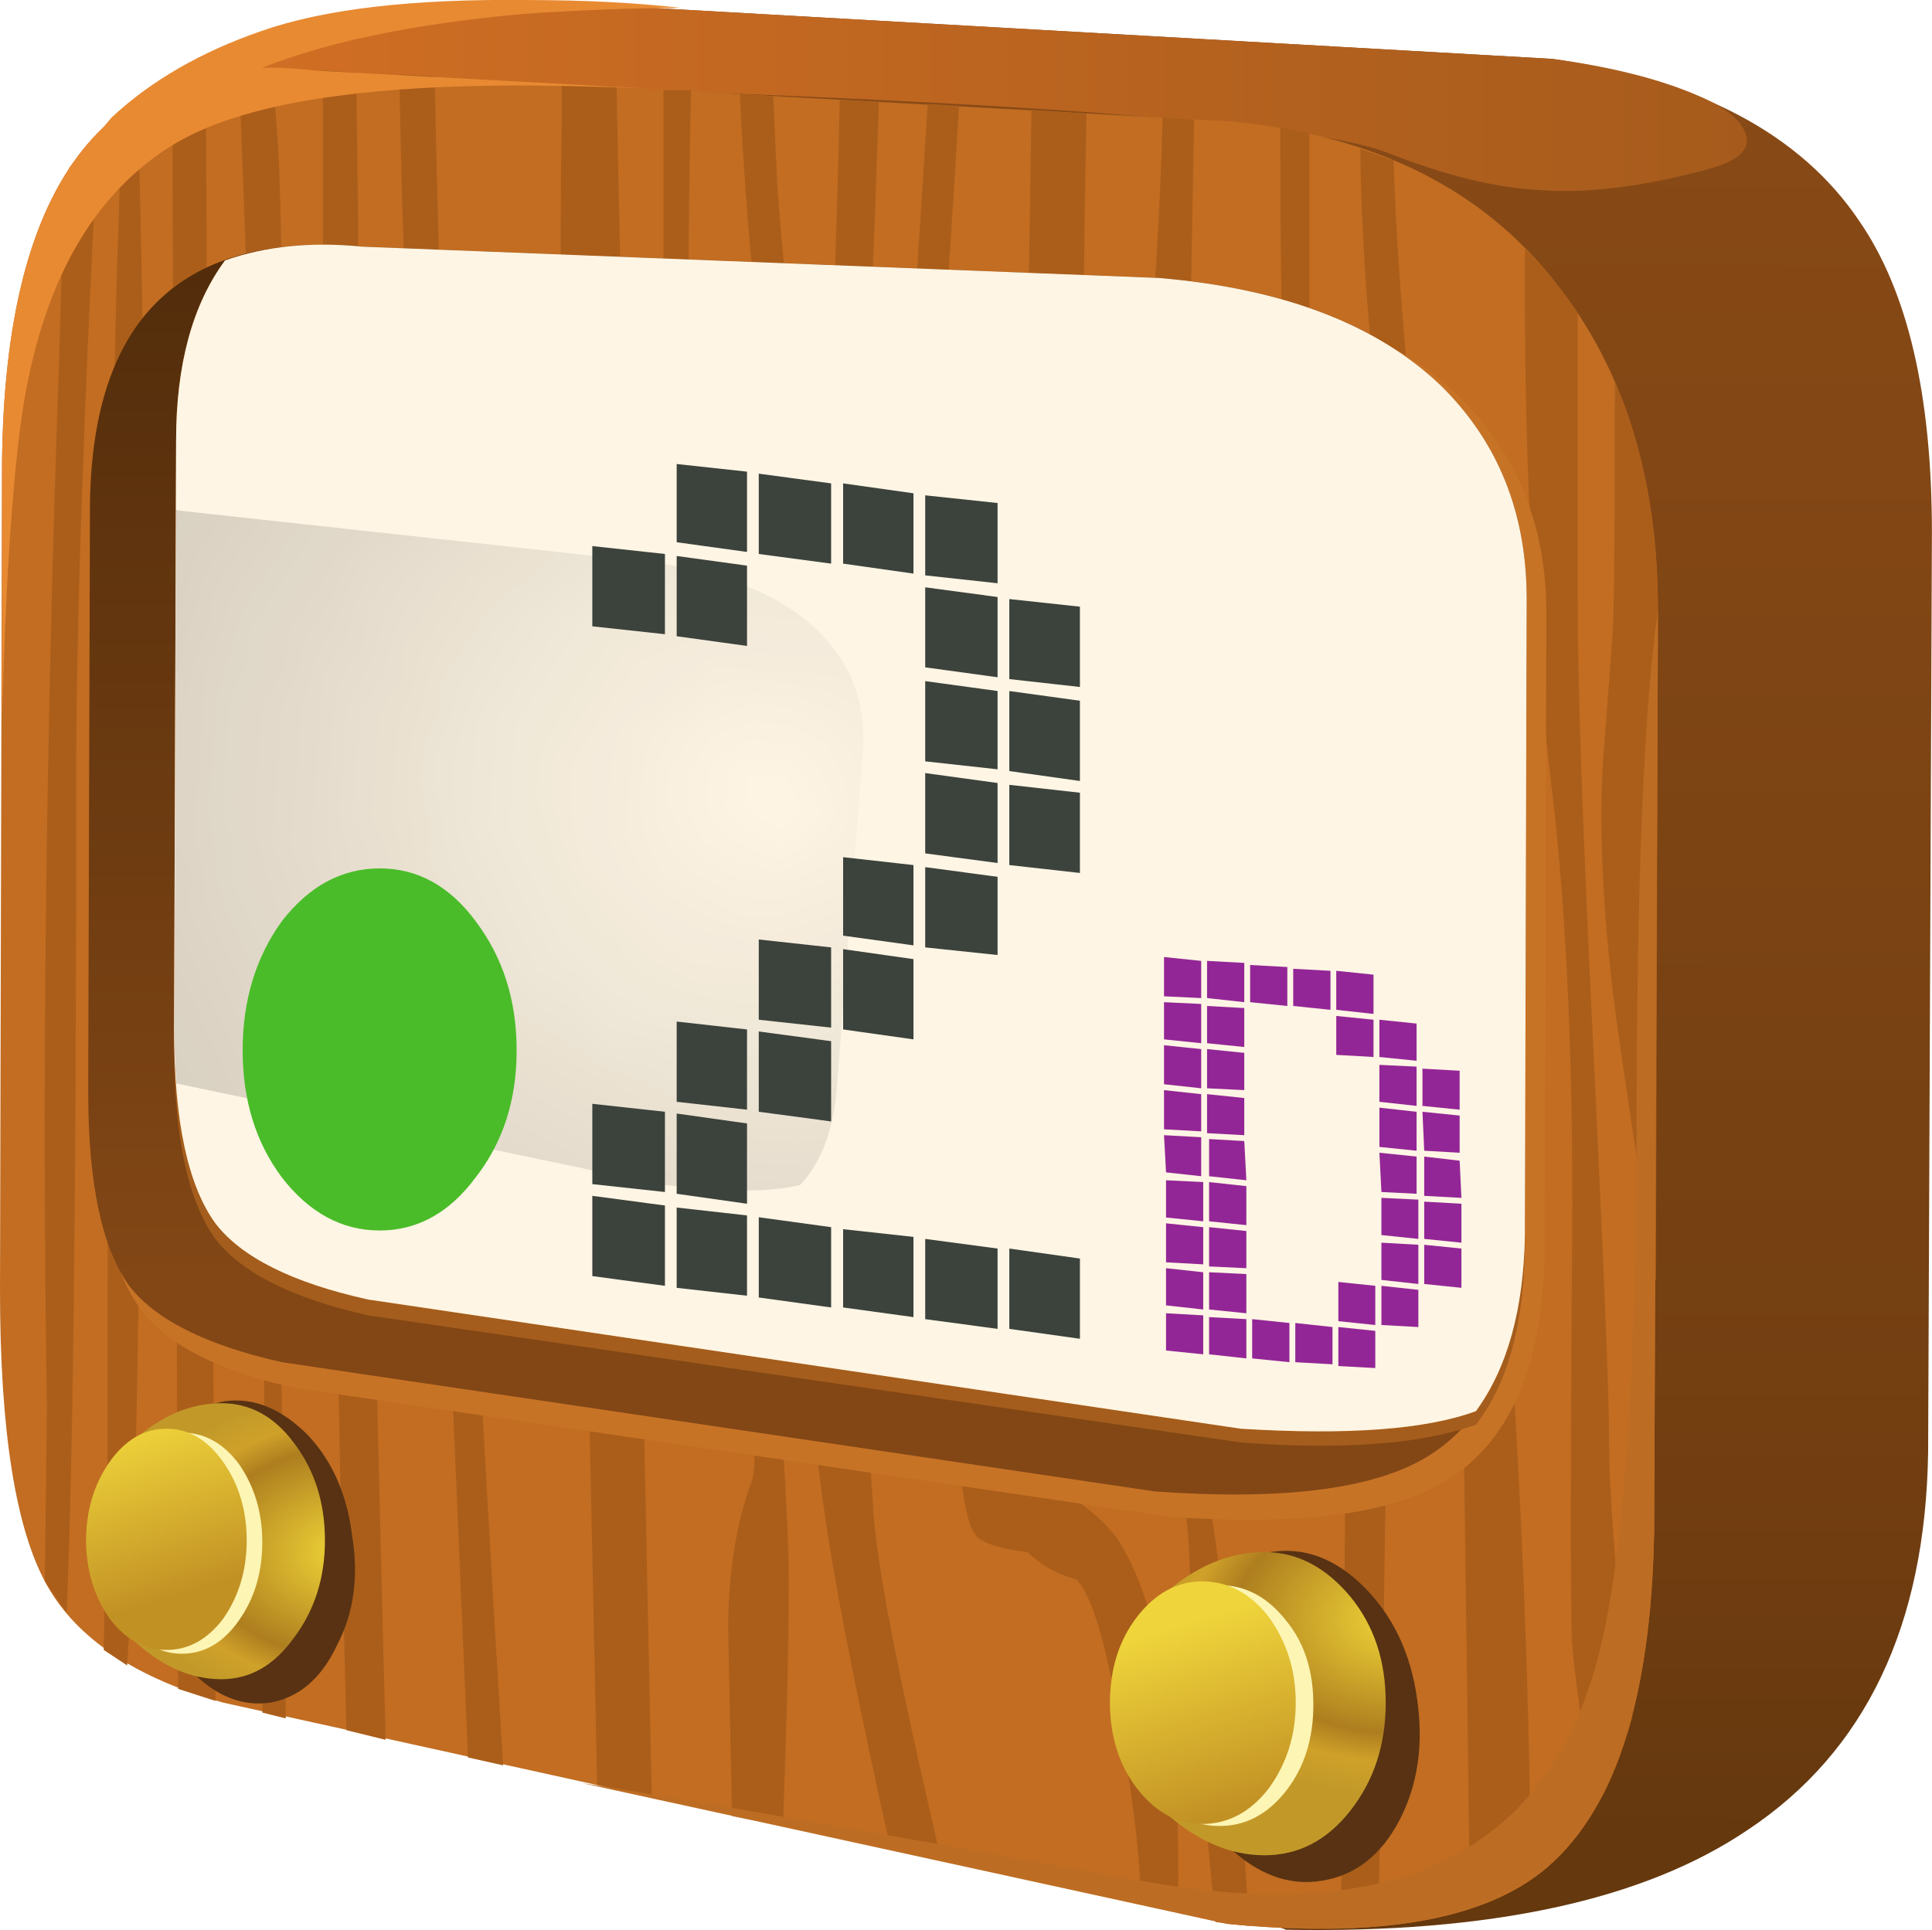 <?xml version="1.0" encoding="UTF-8"?>
<svg version="1.1" viewBox="0 0 37.013 36.983" xml:space="preserve" xmlns="http://www.w3.org/2000/svg">
  <defs>
    <linearGradient id="k" x1="493.38" x2="538.28" y1="-671.69" y2="-671.69" gradientTransform="matrix(1.3363e-5 -.6 -.6 6e-4 -387.84 324.63)" gradientUnits="userSpaceOnUse">
      <stop stop-color="#884a16" offset="0"/>
      <stop stop-color="#723e11" offset=".796"/>
      <stop stop-color="#65380e" offset="1"/>
    </linearGradient>
    <linearGradient id="h" x1="651.35" x2="691.02" y1="494.26" y2="494.26" gradientTransform="matrix(.6 0 0 -.6 -387.84 324.63)" gradientUnits="userSpaceOnUse">
      <stop stop-color="#d26f24" offset="0"/>
      <stop stop-color="#a65b1c" offset="1"/>
    </linearGradient>
    <clipPath id="r">
      <path d="m18.898 27.723c2.204-0.219 3.864-1.058 4.981-2.519 1.019-1.301 1.531-2.957 1.531-4.981l-0.058-14.098c-0.043-2.621-0.622-4.371-1.743-5.25-0.957-0.742-2.558-1-4.8-0.781l-15.387 3.391c-1.344 0.379-2.242 0.98-2.703 1.801-0.481 0.859-0.719 2.367-0.719 4.527l0.031 12.66c0.039 4.402 1.641 6.41 4.801 6.031l14.066-0.781z"/>
    </clipPath>
    <clipPath id="q">
      <path d="m753.47-343.21h63.65v61.885h-63.65v-61.885z"/>
    </clipPath>
    <linearGradient id="p" x1="760.86" x2="812.51" y1="-312.27" y2="-312.27" gradientUnits="userSpaceOnUse">
      <stop stop-color="#fff" stop-opacity="0" offset="0"/>
      <stop stop-color="#fff" stop-opacity=".349" offset="1"/>
    </linearGradient>
    <mask id="g">
      
        <g clip-path="url(#q)">
          <path d="m753.47-343.21h63.65v61.885h-63.65v-61.885z" fill="url(#p)"/>
        </g>
      
    </mask>
    <linearGradient id="o" x1="760.86" x2="812.51" y1="-312.27" y2="-312.27" gradientUnits="userSpaceOnUse">
      <stop stop-color="#130c0e" offset="0"/>
      <stop stop-color="#130c0e" offset="1"/>
    </linearGradient>
    <linearGradient id="n" x1="-525.22" x2="-498.42" y1="667.04" y2="667.04" gradientTransform="matrix(2.2388e-5 .6 .6 6e-4 -387.84 324.63)" gradientUnits="userSpaceOnUse">
      <stop stop-color="#834715" offset="0"/>
      <stop stop-color="#512c0b" offset="1"/>
    </linearGradient>
    <clipPath id="v">
      <path d="m17.758 25.333c1.902-0.157 3.344-0.708 4.32-1.649 0.883-0.859 1.32-1.949 1.32-3.269l-0.027-9.75c-0.023-1.141-0.273-2.043-0.75-2.7-0.762-0.281-1.961-0.371-3.601-0.273l-13.379 1.984c-1.161 0.258-1.942 0.649-2.34 1.168-0.422 0.582-0.629 1.571-0.629 2.973l0.027 9.027c0 1.16 0.25 2.078 0.75 2.758 0.621 0.223 1.321 0.293 2.102 0.211l12.207-0.48z"/>
    </clipPath>
    <clipPath id="u">
      <path d="m3.695-0.534h38.894v38.189h-38.894v-38.189z"/>
    </clipPath>
    <radialGradient id="d" cx="21.147" cy="18.895" r="25.958" gradientUnits="userSpaceOnUse">
      <stop stop-color="#fff" stop-opacity="0" offset="0"/>
      <stop stop-color="#fff" stop-opacity=".22" offset=".914"/>
      <stop stop-color="#fff" stop-opacity=".329" offset="1"/>
    </radialGradient>
    <mask id="f">
      
        <g clip-path="url(#u)">
          <path d="m3.695-0.534h38.894v38.189h-38.894v-38.189z" fill="url(#d)"/>
        </g>
      
    </mask>
    <radialGradient id="c" cx="21.147" cy="18.895" r="25.958" gradientUnits="userSpaceOnUse">
      <stop stop-color="#130c0e" offset="0"/>
      <stop stop-color="#130c0e" offset="1"/>
    </radialGradient>
    <clipPath id="t">
      <path d="m2.668 13.743h20.703v-3.09c-0.023-1.141-0.273-2.039-0.75-2.699-0.762-0.282-1.961-0.371-3.601-0.27l-13.379 1.981c-1.161 0.257-1.942 0.648-2.34 1.168-0.422 0.562-0.633 1.531-0.633 2.91z"/>
    </clipPath>
    <clipPath id="s">
      <path d="m-450.7 704.51h15.78v37.759h-15.78v-37.759z"/>
    </clipPath>
    <linearGradient id="m" x1="-451.63" x2="-443.1" y1="723.27" y2="723.27" gradientUnits="userSpaceOnUse">
      <stop stop-color="#fff" stop-opacity=".239" offset="0"/>
      <stop stop-color="#fff" stop-opacity="0" offset="1"/>
    </linearGradient>
    <mask id="e">
      
        <g clip-path="url(#s)">
          <path d="m-450.7 704.51h15.78v37.759h-15.78v-37.759z" fill="url(#m)"/>
        </g>
      
    </mask>
    <linearGradient id="l" x1="-451.63" x2="-443.1" y1="723.27" y2="723.27" gradientUnits="userSpaceOnUse">
      <stop offset="0"/>
      <stop offset="1"/>
    </linearGradient>
    <radialGradient id="b" cx="-638.38" cy="-550.41" r="5.715" gradientTransform="matrix(-.6 -.018 .013 -.43 -370.51 -242.37)" gradientUnits="userSpaceOnUse">
      <stop stop-color="#f2d838" offset="0"/>
      <stop stop-color="#ae7e1f" offset=".655"/>
      <stop stop-color="#cfa129" offset=".816"/>
      <stop stop-color="#c29929" offset="1"/>
    </radialGradient>
    <linearGradient id="j" x1="696.74" x2="701.24" y1="-465.4" y2="-465.4" gradientTransform="matrix(.177 -.573 -.573 -.177 -387.84 324.63)" gradientUnits="userSpaceOnUse">
      <stop stop-color="#efd43b" offset="0"/>
      <stop stop-color="#c29124" offset="1"/>
    </linearGradient>
    <radialGradient id="a" cx="-664.5" cy="-554.81" r="6.59" gradientTransform="matrix(-.6 -.019 .013 -.409 -370 -234.76)" gradientUnits="userSpaceOnUse">
      <stop stop-color="#f2d838" offset="0"/>
      <stop stop-color="#ae7e1f" offset=".655"/>
      <stop stop-color="#cfa129" offset=".816"/>
      <stop stop-color="#c29929" offset="1"/>
    </radialGradient>
    <linearGradient id="i" x1="707.71" x2="712.66" y1="-490.3" y2="-490.3" gradientTransform="matrix(.176 -.574 -.574 -.176 -387.84 324.63)" gradientUnits="userSpaceOnUse">
      <stop stop-color="#efd43b" offset="0"/>
      <stop stop-color="#c29124" offset="1"/>
    </linearGradient>
  </defs>
  <g transform="matrix(1.25 0 0 -1.25 0 36.983)">
    
      
        
          
            <path d="m23.789 28.684c2.242-0.32 3.813-1.152 4.711-2.492 0.742-1.078 1.109-2.668 1.109-4.77l-0.058-14.097c-0.039-2.66-0.961-4.59-2.762-5.789-1.598-1.082-3.957-1.59-7.078-1.532l-12.09 4.68c-1.34 0.383-2.242 0.981-2.699 1.801-0.481 0.859-0.723 2.371-0.723 4.531l-3.39 13.887c-0.278 1.722 0.519 2.953 2.402 3.691 1.379 0.539 3.48 0.84 6.301 0.899l14.277-0.809z" fill="url(#k)" fill-rule="evenodd"/>
          
        
      
      
        
          
            <path d="m2.969 28.473c0.801 0.402 1.84 0.68 3.121 0.84 0.84 0.102 1.98 0.16 3.418 0.18l14.281-0.809c0.902-0.121 1.652-0.309 2.25-0.57 0.422-0.18 0.66-0.379 0.723-0.602 0.058-0.219-0.121-0.387-0.543-0.508-1.02-0.281-1.91-0.39-2.668-0.328-0.66 0.039-1.422 0.227-2.281 0.567-0.981 0.382-4.27 0.679-9.868 0.902-0.222 0-1.832 0.078-4.832 0.238-1.601 0.102-2.8 0.133-3.601 0.09z" fill="url(#h)" fill-rule="evenodd"/>
          
        
      
      <path d="m18.898 27.723c2.204-0.219 3.864-1.058 4.981-2.519 1.019-1.301 1.531-2.957 1.531-4.981l-0.058-14.098c-0.043-2.621-0.622-4.371-1.743-5.25-0.957-0.742-2.558-1-4.8-0.781l-15.387 3.391c-1.344 0.379-2.242 0.98-2.703 1.801-0.481 0.859-0.719 2.367-0.719 4.527l0.031 12.66c0.039 4.402 1.641 6.41 4.801 6.031l14.066-0.781z" fill="#c26d22" fill-rule="evenodd"/>
      <path d="m17.82 27.786 0.481-0.032-0.063-3.511c-0.117-3.098-0.179-5.45-0.179-7.051 0-0.078-8e-3 -1.367-0.028-3.867-0.019-1.5-0.011-2.61 0.028-3.332 0.043-0.641 0.14-1.418 0.3-2.34 0.2-1.141 0.34-2.11 0.422-2.91 0.141-1.321 0.258-2.879 0.36-4.68l-0.512 0.059c-0.258 2.64-0.391 4.382-0.391 5.222 0 1.039-0.179 1.969-0.539 2.789-0.379 0.821-0.57 1.489-0.57 2.012 0 0.137 0.031 0.566 0.09 1.289 0.058 0.719 0.09 2.539 0.09 5.457 0 2.301 0.07 4.262 0.211 5.883 0.16 1.922 0.261 3.59 0.3 5.012z" fill="#ab5e1a" fill-rule="evenodd"/>
      <path d="m11.34 28.145 0.512-0.031 0.058-1.321c0.121-1.8 0.36-3.449 0.719-4.949 0.101 1.5 0.18 3.571 0.242 6.211l0.598-0.031v-0.031c-0.141-4.278-0.289-6.977-0.449-8.098l-0.211-1.199c-0.2 0.519-0.411 1.308-0.629 2.367-0.442 2.102-0.719 4.461-0.84 7.082z" fill="#ab5e1a" fill-rule="evenodd"/>
      <path d="m8.609 27.696v0.597l0.84-0.031 0.539-26.219-0.836 0.18-0.183 8.672c-0.141 4.141-0.231 7.129-0.27 8.969-0.097 3.121-0.129 5.73-0.09 7.832z" fill="#ab5e1a" fill-rule="evenodd"/>
      <path d="m0.988 26.883c0.141 0.219 0.313 0.43 0.512 0.629-0.219-4.219-0.332-7.508-0.332-9.867 0-6.301-0.047-10.562-0.148-12.781l-0.332 0.48 0.031 2.699c-0.078 4.86-0.02 10.161 0.183 15.903l0.086 2.937z" fill="#ab5e1a" fill-rule="evenodd"/>
      <path d="m4.949 28.504 0.512-0.031 0.027-2.277c0-4.641 0.141-12.403 0.422-23.281l-0.601 0.148-0.09 3.633c-0.18 9.5-0.27 16.097-0.27 19.797v2.011z" fill="#ab5e1a" fill-rule="evenodd"/>
      <path d="m21.359 21.543c-0.32 2.04-0.488 3.961-0.511 5.762l0.511-0.18c0.063-2.16 0.36-5.171 0.903-9.031 0.297-2.019 0.558-4.5 0.777-7.441 0.262-3.481 0.402-6.758 0.422-9.84-0.219-0.18-0.531-0.34-0.93-0.48l-0.09 6.66c-0.043 3.382-0.16 6.07-0.359 8.07-0.301 2.223-0.543 4.383-0.723 6.48z" fill="#ab5e1a" fill-rule="evenodd"/>
      <path d="m1.859 27.844 0.243 0.18c0.058-1.66 0.089-3.27 0.089-4.828 0-9.5-0.062-15.551-0.183-18.153l-0.059-0.988-0.359 0.238 0.058 2.852c0 9.902 0.063 16.352 0.18 19.352l0.031 1.347z" fill="#ab5e1a" fill-rule="evenodd"/>
      <path d="m3.66 28.536h0.508c0.082-0.922 0.121-1.551 0.121-1.891 0.039-0.781 0.039-3.539 0-8.281-0.019-4.86-0.019-7.848 0-8.969 0.02-0.281 0.051-2.332 0.09-6.152l-0.359 0.09c0.039 2.98 0.039 5.652 0 8.011-0.122 8.34-0.211 13.289-0.27 14.852l-0.09 2.34z" fill="#ab5e1a" fill-rule="evenodd"/>
      <path d="m25.41 20.223-0.031-10.289c-0.359 2.301-0.578 3.781-0.66 4.441-0.16 1.36-0.211 2.551-0.149 3.571 0.02 0.238 0.071 0.898 0.149 1.98 0.019 0.297 0.031 1.567 0.031 3.809 0.441-1.02 0.66-2.192 0.66-3.512z" fill="#ab5e1a" fill-rule="evenodd"/>
      <path d="m6.121 28.446 0.539-0.031c0.059-2.801 0.192-7.09 0.391-12.872 0.058-2.398 0.277-6.738 0.66-13.019l-0.539 0.121-0.211 4.949c-0.52 10.918-0.801 17.871-0.84 20.852z" fill="#ab5e1a" fill-rule="evenodd"/>
      <path d="m2.73 3.696-0.089 24.597 0.511 0.153 0.149-24.934-0.571 0.184z" fill="#ab5e1a" fill-rule="evenodd"/>
      <path d="m23.762 17.676c-0.262 2.219-0.391 4.707-0.391 7.469v0.629c0.301-0.301 0.57-0.629 0.809-0.988v-4.442c0-1.32 0.082-3.609 0.242-6.871 0.156-3.277 0.238-5.238 0.238-5.879 0-1 0.121-2.441 0.36-4.32-0.161-0.578-0.348-1.051-0.571-1.41-0.199 1.199-0.32 2.058-0.359 2.582-0.02 0.719-0.02 2.57 0 5.551 0.039 3.039-0.07 5.597-0.328 7.679z" fill="#ab5e1a" fill-rule="evenodd"/>
      <path d="m10.168 28.204h0.422c-0.082-4.039-0.039-6.711 0.121-8.008 0.039-0.281 0.238-1.563 0.598-3.84 0.242-1.461 0.382-2.781 0.421-3.961 0.04-1 0.11-2.34 0.208-4.02 0.101-1.48 0.152-2.488 0.152-3.031 0-0.879-0.031-2.129-0.09-3.75l-0.781 0.153-0.059 2.847c0 0.879 0.121 1.641 0.36 2.281 0.121 0.321 0 1.711-0.36 4.168-0.422 3.082-0.699 5.633-0.84 7.653-0.101 1.699-0.152 4.097-0.152 7.199v2.309z" fill="#ab5e1a" fill-rule="evenodd"/>
      <path d="m19.621 27.633 0.449-0.09v-3.597c0-1.344 0.2-3.301 0.602-5.883 0.398-2.559 0.598-4.699 0.598-6.418 0-2.98-0.051-6.84-0.149-11.582-0.121-0.02-0.312-0.027-0.57-0.027 0.058 4.597 0.078 7.519 0.058 8.757-0.039 2.243-0.07 3.43-0.089 3.571-0.122 0.558-0.239 1.672-0.36 3.332-0.238 2.98-0.383 5.008-0.422 6.09-0.078 1.519-0.117 3.468-0.117 5.847z" fill="#ab5e1a" fill-rule="evenodd"/>
      <path d="m14.219 27.993 0.48-0.028c-0.34-5.718-0.75-10.461-1.23-14.218-0.219-1.801-0.309-3.192-0.27-4.172 0.02-0.602 0.082-1.61 0.18-3.032 0.019-0.757 0.371-2.589 1.051-5.488l-0.778 0.18c-0.461 2.058-0.781 3.66-0.961 4.801-0.242 1.558-0.351 2.98-0.332 4.257 0.02 1.442 0.243 3.243 0.661 5.403 0.441 2.422 0.742 4.969 0.902 7.648l0.297 4.649z" fill="#ab5e1a" fill-rule="evenodd"/>
      <path d="m15.809 27.903 0.843-0.059c-0.043-2.039-0.062-4.59-0.062-7.652v-2.817c0-1.082-0.059-1.839-0.18-2.281-0.16-0.601-0.34-1.429-0.539-2.492-0.199-1.18-0.301-2.047-0.301-2.609 0-0.399-0.019-1.008-0.058-1.828 0-0.661 0.109-1.051 0.328-1.172 0.66-0.36 1.101-0.711 1.32-1.051 0.602-0.981 0.899-2.68 0.899-5.098v-0.57l-0.571 0.117c-0.019 0.723-0.109 1.524-0.269 2.402-0.219 1.438-0.457 2.301-0.719 2.579-0.301 0.082-0.551 0.222-0.75 0.421-0.359 0.04-0.609 0.11-0.75 0.211-0.223 0.18-0.332 1.008-0.332 2.489 0 0.84-0.07 1.75-0.207 2.73-0.082 0.5-0.012 1.488 0.207 2.969 0.363 1.5 0.609 2.551 0.754 3.152 0.219 1 0.328 3.25 0.328 6.75l0.059 3.809z" fill="#ab5e1a" fill-rule="evenodd"/>
      
        <g clip-path="url(#r)">
          <g transform="matrix(.305 -.517 -.517 -.305 -387.84 324.63)">
            <g mask="url(#g)">
              <path d="m18.898 27.723c2.204-0.219 3.864-1.058 4.981-2.519 1.019-1.301 1.531-2.957 1.531-4.981l-0.058-14.098c-0.043-2.621-0.622-4.371-1.743-5.25-0.957-0.742-2.558-1-4.8-0.781l-15.387 3.391c-1.344 0.379-2.242 0.98-2.703 1.801-0.481 0.859-0.719 2.367-0.719 4.527l0.031 12.66c0.039 4.402 1.641 6.41 4.801 6.031l14.066-0.781z" fill="url(#o)" fill-rule="evenodd"/>
            </g>
          </g>
        </g>
      
      <path d="m25.41 20.223-0.058-14.098c-0.043-2.621-0.622-4.371-1.743-5.25-0.957-0.742-2.558-1-4.8-0.781l-9.899 2.16c1.883-0.3 4.742-0.8 8.582-1.5 4.02-0.738 6.379 0.508 7.078 3.75 0.321 1.442 0.492 3.961 0.512 7.559 0 3.941 0.109 6.66 0.328 8.16z" fill="#bd6d23" fill-rule="evenodd"/>
      <path d="m9.824 28.235c-0.312 0.012-0.605 0.019-0.883 0.027-3.043 0.082-5.121-0.207-6.242-0.867-1.277-0.762-2.07-2.16-2.367-4.199-0.148-1.067-0.25-2.621-0.301-4.668v3.945c0.039 4.402 1.641 6.41 4.801 6.031l4.992-0.269z" fill="#e88a32" fill-rule="evenodd"/>
      <path d="m2.281 27.813c-0.101-0.059-0.261-0.25-0.48-0.57l-0.75-0.239 0.66 0.782c0.598 0.558 1.359 1 2.281 1.32 0.961 0.34 2.317 0.5 4.078 0.48 0.899 0 1.692-0.043 2.371-0.121-0.699 0-1.5-0.031-2.402-0.09-1.777-0.16-3.18-0.46-4.199-0.902-1.02-0.437-1.539-0.66-1.559-0.66z" fill="#e88a32" fill-rule="evenodd"/>
      <path d="m23.699 20.196-0.027-9.871c-0.043-1.719-0.551-2.871-1.531-3.45-0.821-0.5-2.219-0.679-4.2-0.542l-13.441 1.98c-1.16 0.262-1.941 0.66-2.34 1.199-0.441 0.582-0.66 1.582-0.66 3l0.031 9.184c0.039 2.879 1.438 4.199 4.199 3.961l12.301-0.481c1.899-0.16 3.348-0.722 4.348-1.683 0.883-0.879 1.32-1.981 1.32-3.297z" fill="#c77326" fill-rule="evenodd"/>
      
        
          
            <path d="m23.398 20.403-0.027-9.75c-0.043-1.699-0.551-2.84-1.531-3.418-0.82-0.481-2.199-0.652-4.141-0.512l-13.379 1.981c-1.16 0.261-1.941 0.652-2.34 1.171-0.418 0.579-0.628 1.571-0.628 2.969l0.027 9.031c0.043 2.86 1.43 4.168 4.172 3.93l12.211-0.48c1.898-0.16 3.34-0.711 4.316-1.649 0.883-0.863 1.32-1.953 1.32-3.273z" fill="url(#n)" fill-rule="evenodd"/>
          
        
      
      <path d="m22.082 23.434c0.879-0.84 1.316-1.918 1.316-3.238l-0.027-9.75c-0.019-1.18-0.269-2.082-0.75-2.699-0.84-0.301-2.043-0.391-3.601-0.274l-13.379 1.949c-1.161 0.262-1.942 0.653-2.34 1.172-0.422 0.582-0.633 1.571-0.633 2.969l0.031 9.062c0 1.161 0.25 2.079 0.75 2.758 0.539 0.2 1.242 0.27 2.102 0.211l12.211-0.511c1.898-0.137 3.34-0.688 4.32-1.649z" fill="#a45d1c" fill-rule="evenodd"/>
      <path d="m22.082 23.676c0.879-0.863 1.316-1.953 1.316-3.273l-0.027-9.75c-0.019-1.141-0.269-2.039-0.75-2.699-0.762-0.282-1.961-0.371-3.601-0.27l-13.379 1.981c-1.161 0.257-1.942 0.648-2.34 1.168-0.422 0.582-0.633 1.57-0.633 2.972l0.031 9.028c0 1.16 0.25 2.082 0.75 2.761 0.621 0.219 1.321 0.289 2.102 0.211l12.211-0.48c1.898-0.16 3.34-0.711 4.32-1.649z" fill="#c26d22" fill-rule="evenodd"/>
      <path d="m22.082 23.676c0.879-0.863 1.316-1.953 1.316-3.273l-0.027-9.75c-0.019-1.141-0.269-2.039-0.75-2.699-0.762-0.282-1.961-0.371-3.601-0.27l-13.379 1.981c-1.161 0.257-1.942 0.648-2.34 1.168-0.422 0.582-0.633 1.57-0.633 2.972l0.031 9.028c0 1.16 0.25 2.082 0.75 2.761 0.621 0.219 1.321 0.289 2.102 0.211l12.211-0.48c1.898-0.16 3.34-0.711 4.32-1.649z" fill="#fef5e4" fill-rule="evenodd"/>
      
        <g clip-path="url(#v)">
          <g transform="matrix(.598 -.044 .04 .537 -1.583 8.139)">
            <g mask="url(#f)">
              <path d="m17.758 25.333c1.902-0.157 3.344-0.708 4.32-1.649 0.883-0.859 1.32-1.949 1.32-3.269l-0.027-9.75c-0.023-1.141-0.273-2.043-0.75-2.7-0.762-0.281-1.961-0.371-3.601-0.273l-13.379 1.984c-1.161 0.258-1.942 0.649-2.34 1.168-0.422 0.582-0.629 1.571-0.629 2.973l0.027 9.027c0 1.16 0.25 2.078 0.75 2.758 0.621 0.223 1.321 0.293 2.102 0.211l12.207-0.48z" fill="url(#c)" fill-rule="evenodd"/>
            </g>
          </g>
        </g>
      
      
        <g clip-path="url(#t)">
          <g transform="matrix(.069 .596 .596 -.069 -387.84 324.63)">
            <g mask="url(#e)">
              <path d="m2.668 13.743h20.703v-3.09c-0.023-1.141-0.273-2.039-0.75-2.699-0.762-0.282-1.961-0.371-3.601-0.27l-13.379 1.981c-1.161 0.257-1.942 0.648-2.34 1.168-0.422 0.562-0.633 1.531-0.633 2.91z" fill="url(#l)" fill-rule="evenodd"/>
            </g>
          </g>
        </g>
      
      <path d="m5.398 6.036c0.102-0.621 0.024-1.184-0.238-1.68-0.238-0.504-0.582-0.793-1.019-0.871-0.442-0.063-0.852 0.109-1.231 0.508-0.379 0.402-0.621 0.922-0.719 1.562-0.101 0.621-0.031 1.18 0.207 1.68 0.243 0.5 0.594 0.789 1.051 0.871 0.442 0.059 0.86-0.113 1.262-0.512 0.379-0.398 0.609-0.918 0.687-1.558z" fill="#583213" fill-rule="evenodd"/>
      
        
          
            <path d="m4.98 5.973c0-0.578-0.16-1.078-0.48-1.5-0.301-0.418-0.668-0.629-1.109-0.629-0.481 0-0.942 0.211-1.379 0.629-0.461 0.442-0.692 0.942-0.692 1.5 0 0.563 0.231 1.063 0.692 1.5 0.437 0.402 0.898 0.602 1.379 0.602 0.441 0 0.808-0.2 1.109-0.602 0.32-0.418 0.48-0.918 0.48-1.5z" fill="url(#b)" fill-rule="evenodd"/>
          
        
      
      <path d="m4.02 5.946c0-0.461-0.118-0.863-0.36-1.203-0.238-0.34-0.531-0.508-0.871-0.508s-0.629 0.168-0.867 0.508c-0.242 0.34-0.363 0.742-0.363 1.203 0 0.457 0.121 0.855 0.363 1.199 0.238 0.32 0.527 0.48 0.867 0.48s0.633-0.16 0.871-0.48c0.238-0.34 0.36-0.742 0.36-1.199z" fill="#fcf5b4" fill-rule="evenodd"/>
      
        
          
            <path d="m3.781 5.973c0-0.457-0.121-0.859-0.359-1.199-0.242-0.32-0.531-0.481-0.871-0.481s-0.629 0.161-0.871 0.481c-0.239 0.34-0.36 0.742-0.36 1.199 0 0.461 0.121 0.86 0.36 1.203 0.242 0.34 0.531 0.508 0.871 0.508s0.629-0.168 0.871-0.512c0.238-0.339 0.359-0.738 0.359-1.199z" fill="url(#j)" fill-rule="evenodd"/>
          
        
      
      <path d="m21.719 3.543c0.101-0.699 0.011-1.32-0.27-1.859s-0.679-0.851-1.199-0.93c-0.5-0.082-0.98 0.098-1.441 0.539-0.438 0.442-0.711 1.012-0.809 1.711-0.121 0.7-0.039 1.321 0.238 1.86 0.301 0.539 0.711 0.851 1.231 0.929 0.519 0.082 1-0.097 1.441-0.539 0.438-0.441 0.711-1.011 0.809-1.711z" fill="#583213" fill-rule="evenodd"/>
      
        
          
            <path d="m21.238 3.485c0-0.641-0.179-1.192-0.539-1.652-0.359-0.461-0.801-0.688-1.32-0.688-0.539 0-1.059 0.23-1.559 0.688-0.539 0.48-0.808 1.031-0.808 1.652 0 0.617 0.269 1.168 0.808 1.648 0.5 0.442 1.02 0.66 1.559 0.66 0.5 0 0.941-0.23 1.32-0.687 0.36-0.441 0.539-0.981 0.539-1.621z" fill="url(#a)" fill-rule="evenodd"/>
          
        
      
      <path d="m20.129 3.454c0-0.52-0.137-0.961-0.418-1.321-0.281-0.359-0.621-0.539-1.02-0.539-0.402 0-0.73 0.18-0.992 0.539-0.277 0.36-0.418 0.801-0.418 1.321 0 0.5 0.141 0.929 0.418 1.289 0.262 0.359 0.59 0.543 0.992 0.543 0.399 0 0.739-0.184 1.02-0.543 0.281-0.34 0.418-0.77 0.418-1.289z" fill="#fcf5b4" fill-rule="evenodd"/>
      
        
          
            <path d="m19.859 3.485c0-0.5-0.14-0.942-0.418-1.32-0.281-0.36-0.621-0.54-1.019-0.54-0.383 0-0.711 0.18-0.992 0.54-0.278 0.359-0.418 0.8-0.418 1.32 0 0.519 0.14 0.961 0.418 1.32 0.281 0.36 0.613 0.539 0.992 0.539 0.398 0 0.738-0.179 1.019-0.539 0.278-0.383 0.418-0.82 0.418-1.32z" fill="url(#i)" fill-rule="evenodd"/>
          
        
      
      <path d="m22.371 13.172v-0.597l-0.57 0.058v0.571l0.57-0.032zm-1.32 0.871-0.571 0.063v0.598l0.571-0.059v-0.602zm0.66-0.718-0.57 0.058v0.571l0.57-0.059v-0.57zm0-0.09v-0.602l-0.57 0.063v0.566l0.57-0.027zm-0.66 0.148-0.571 0.032v0.597l0.571-0.058v-0.571zm1.32-0.898v-0.57l-0.543 0.031-0.027 0.597 0.57-0.058zm-1.23-0.57 0.57-0.059v-0.57l-0.539 0.027-0.031 0.602zm0.687-0.059 0.543-0.063 0.027-0.57-0.57 0.031v0.602zm-0.117 0.09-0.57 0.058v0.602l0.57-0.063v-0.597zm-1.981 2.219-0.57 0.058v0.57l0.57-0.031v-0.597zm0.661-0.059-0.571 0.059v0.57l0.571-0.031v-0.598zm-1.321 0.117-0.57 0.063v0.57l0.57-0.031v-0.602zm-0.66-0.027v-0.602l-0.57 0.059v0.57l0.57-0.027zm-0.57 0.117v0.602l0.57-0.059v-0.57l-0.57 0.027zm0.57-0.809v-0.601l-0.57 0.062v0.598l0.57-0.059zm0.66-0.058v-0.571l-0.57 0.028v0.601l0.57-0.058zm0 0.687v-0.597l-0.57 0.058v0.571l0.57-0.032zm0-1.949-0.57 0.031v0.598l0.57-0.059v-0.57zm-0.66-0.031v-0.598l-0.539 0.059-0.031 0.57 0.57-0.031zm0 0.66v-0.57l-0.57 0.031v0.601l0.57-0.062zm0.121-0.688 0.539-0.031 0.032-0.601-0.571 0.062v0.57zm-0.09-0.66v-0.601l-0.57 0.058v0.571l0.57-0.028zm0.661-0.062v-0.598l-0.571 0.059v0.601l0.571-0.062zm-0.661-0.629v-0.57l-0.57 0.031v0.598l0.57-0.059zm0.09-0.691 0.571-0.028v-0.601l-0.571 0.058v0.571zm-0.09-0.661v-0.597l-0.57 0.058v0.571l0.57-0.032zm0 0.661v-0.571l-0.57 0.063v0.57l0.57-0.062zm0.661-0.719v-0.602l-0.571 0.063v0.57l0.571-0.031zm0 0.781-0.571 0.027v0.602l0.571-0.059v-0.57zm0.66-1.441-0.571 0.058v0.602l0.571-0.059v-0.601zm0.75 0.539 0.566-0.059v-0.57l-0.566 0.031v0.598zm-0.09 0v-0.571l-0.57 0.032v0.601l0.57-0.062zm0.09 0.691 0.566-0.059v-0.601l-0.566 0.059v0.601zm1.886 0.602-0.57 0.058v0.571l0.57-0.032v-0.597zm0-0.692-0.57 0.059v0.601l0.57-0.058v-0.602zm-0.66 0.75-0.566 0.059v0.57l0.566-0.027v-0.602zm0-0.781v-0.57l-0.566 0.031v0.601l0.566-0.062zm0 0.09-0.566 0.062v0.571l0.566-0.032v-0.601z" fill="#932696" fill-rule="evenodd"/>
      <path d="m14.18 20.583 1.109-0.149v-1.23l-1.109 0.152v1.227zm0 1.41 1.109-0.118v-1.23l-1.109 0.121v1.227zm2.371-1.707v-1.231l-1.082 0.121v1.227l1.082-0.117zm-2.551 0.507-1.078 0.153v1.23l1.078-0.152v-1.231zm2.551-1.949v-1.23l-1.082 0.152v1.227l1.082-0.149zm0-1.41v-1.23l-1.082 0.121v1.23l1.082-0.121zm-2.371 1.711 1.109-0.152v-1.2l-1.109 0.122v1.23zm1.109-1.562v-1.227l-1.109 0.148v1.231l1.109-0.152zm0-1.438v-1.199l-1.109 0.117v1.23l1.109-0.148zm-1.289-2.492-1.078 0.152v1.231l1.078-0.153v-1.23zm0 1.441-1.078 0.149v1.203l1.078-0.121v-1.231zm-3.629 7.379 1.078-0.117v-1.231l-1.078 0.149v1.199zm-0.18-2.609-1.113 0.121v1.23l1.113-0.121v-1.23zm0.18 1.199 1.078-0.148v-1.231l-1.078 0.149v1.23zm2.367 1.113v-1.23l-1.109 0.148v1.231l1.109-0.149zm-2.547-9.633v-1.23l-1.113 0.121v1.231l1.113-0.122zm0.18 1.383 1.078-0.121v-1.23l-1.078 0.121v1.23zm2.367-0.093-1.109 0.121v1.23l1.109-0.121v-1.23zm0-1.438-1.109 0.148v1.231l1.109-0.149v-1.23zm-1.289-0.031v-1.231l-1.078 0.153v1.23l1.078-0.152zm0-2.641-1.078 0.121v1.231l1.078-0.121v-1.231zm0.18 1.203 1.109-0.152v-1.231l-1.109 0.153v1.23zm1.293-0.183 1.078-0.118v-1.23l-1.078 0.148v1.2zm-3.844 0.511 1.113-0.148v-1.231l-1.113 0.149v1.23zm7.473-0.961v-1.23l-1.082 0.152v1.231l1.082-0.153zm-1.262 0.153v-1.231l-1.109 0.149v1.23l1.109-0.148z" fill="#3c423c" fill-rule="evenodd"/>
      <path d="m7.918 13.485c0-0.762-0.207-1.41-0.629-1.949-0.398-0.539-0.891-0.813-1.469-0.813-0.582 0-1.082 0.274-1.5 0.813-0.402 0.539-0.601 1.187-0.601 1.949s0.199 1.422 0.601 1.98c0.418 0.539 0.918 0.809 1.5 0.809 0.578 0 1.071-0.27 1.469-0.809 0.422-0.558 0.629-1.218 0.629-1.98z" fill="#4abc29" fill-rule="evenodd"/>
    
  </g>
</svg>

